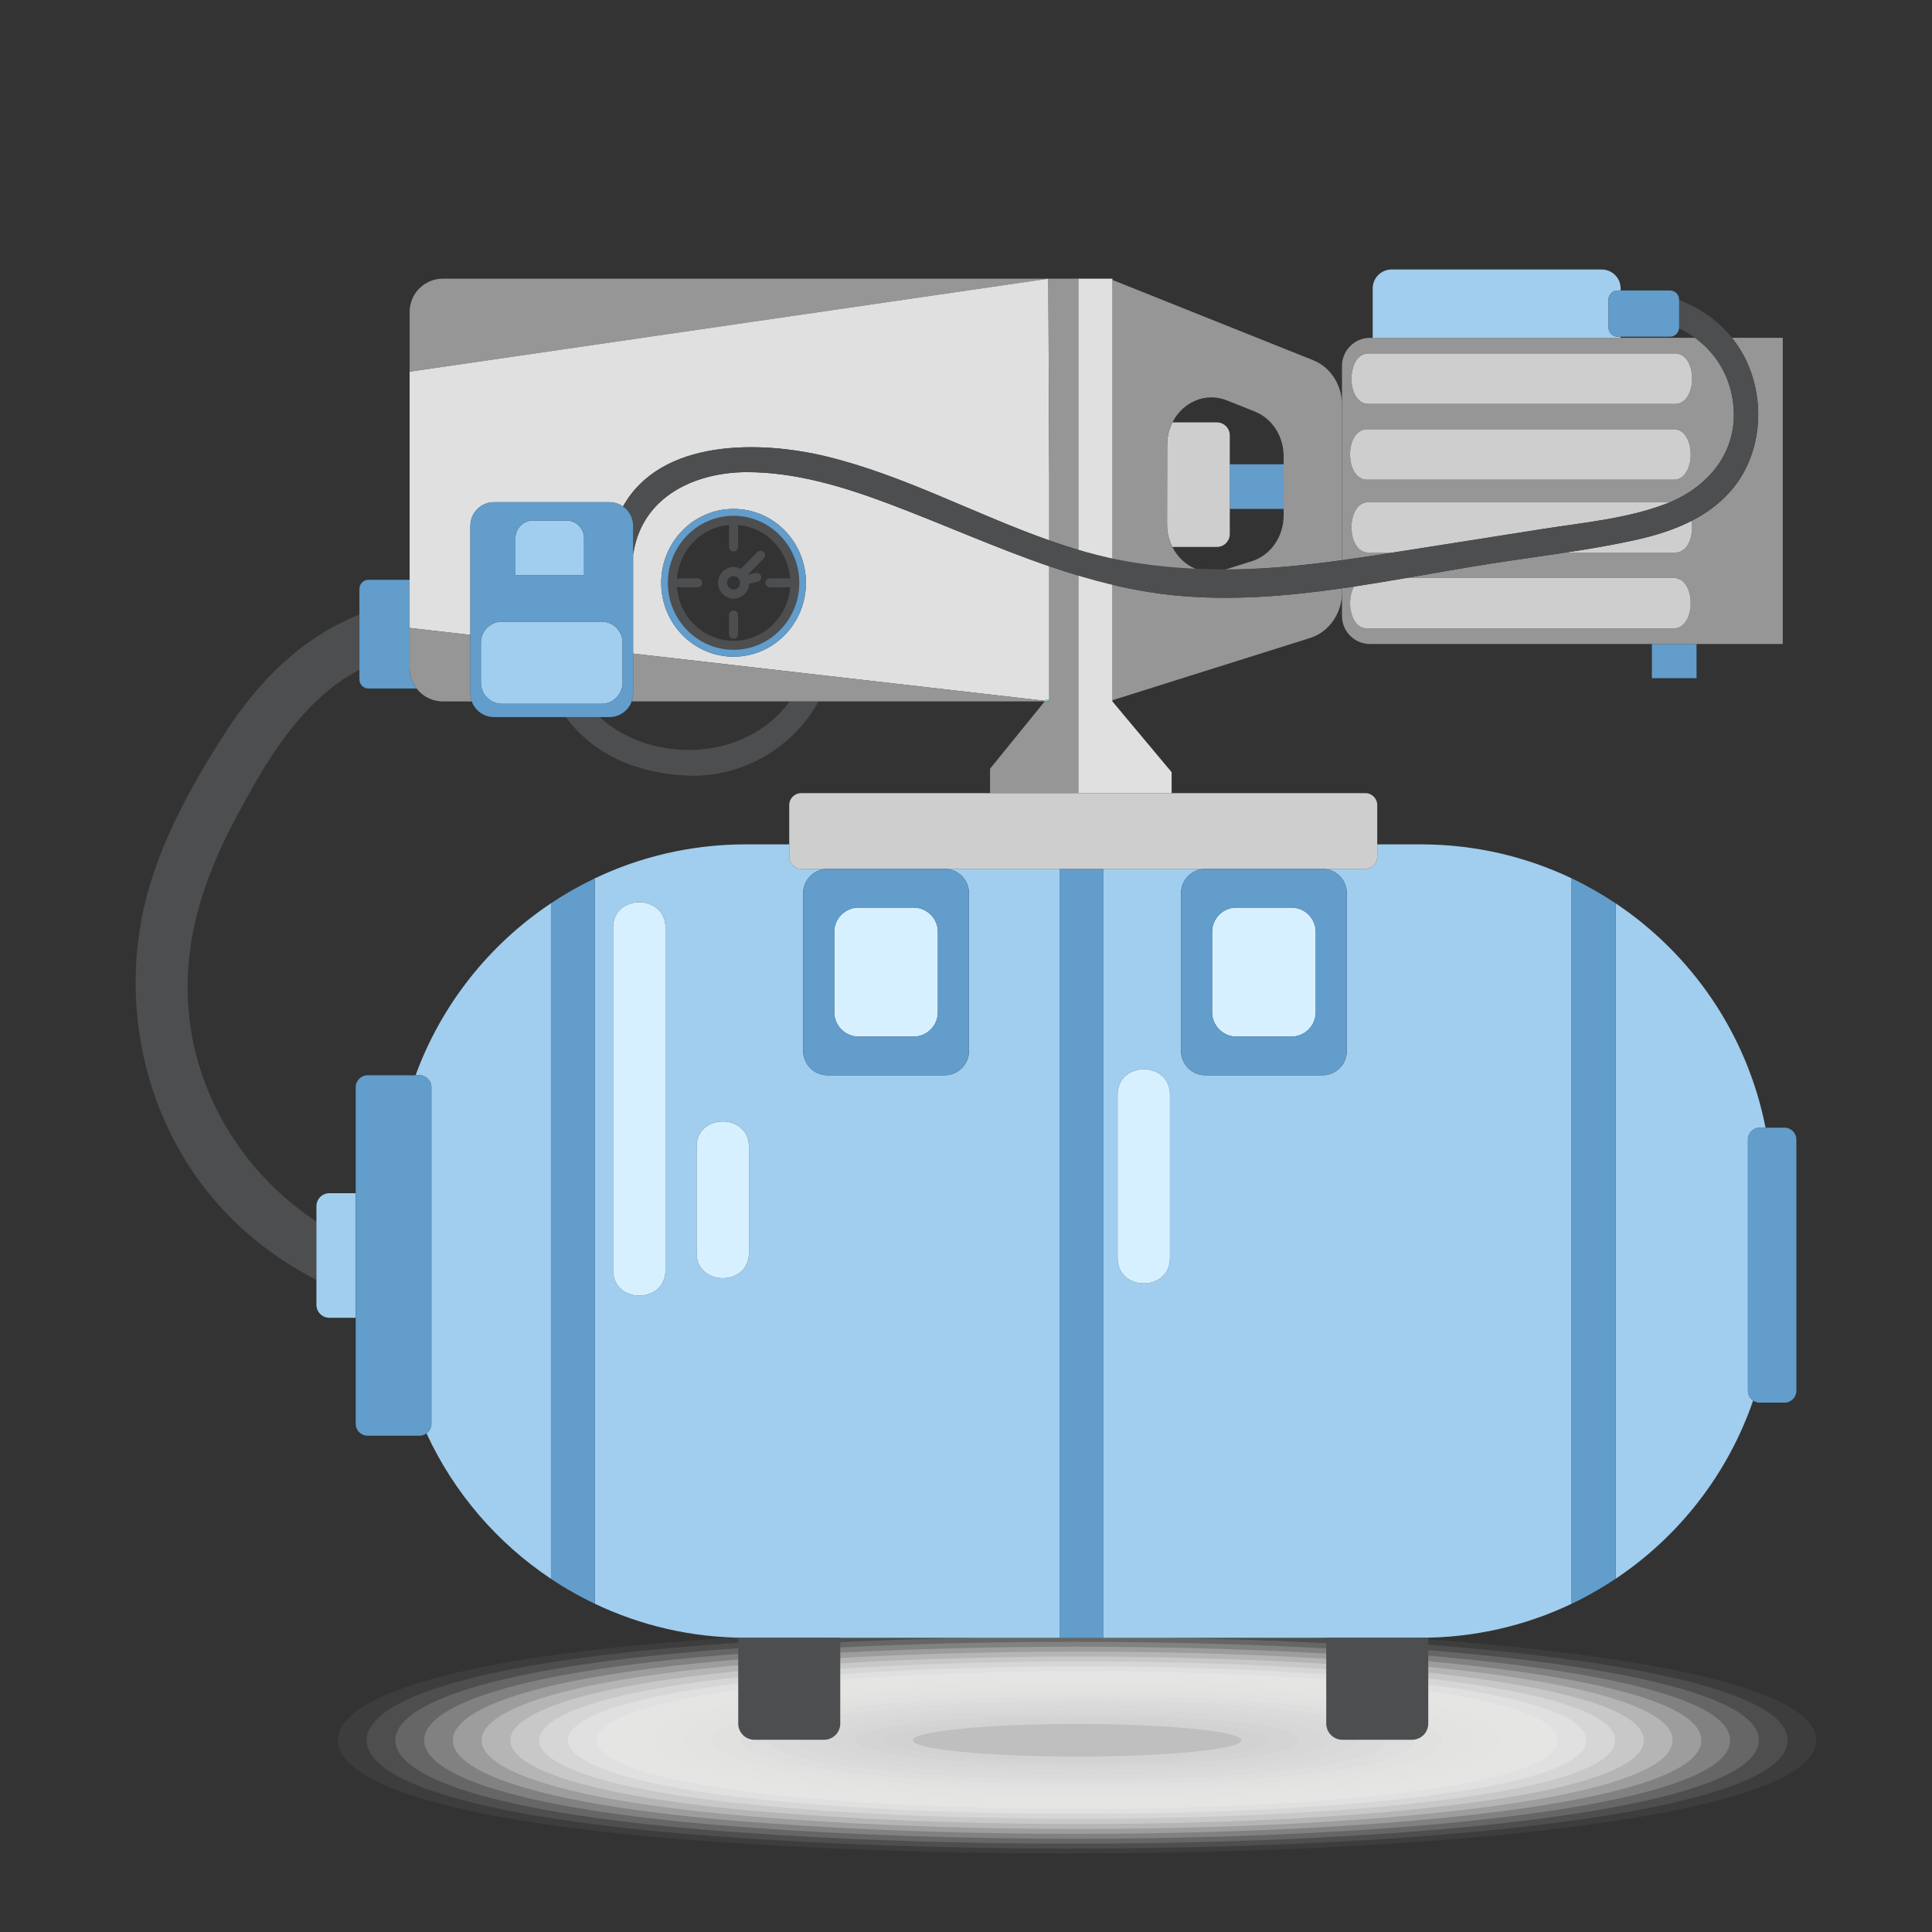 <?xml version="1.0" encoding="UTF-8"?>
<svg xmlns="http://www.w3.org/2000/svg" width="200" height="200" viewBox="0 0 200 200">
  <rect x="0" y="0" width="200" height="200" fill="#333333" stroke="none"/>
  <defs>
    <style>
      .cls-1 {
        fill: #dbdbdb;
        opacity: .762;
      }

      .cls-1, .cls-2, .cls-3, .cls-4, .cls-5, .cls-6, .cls-7, .cls-8, .cls-9, .cls-10, .cls-11, .cls-12, .cls-13, .cls-14, .cls-15, .cls-16, .cls-17, .cls-18, .cls-19, .cls-20, .cls-21, .cls-22, .cls-23, .cls-24, .cls-25, .cls-26, .cls-27, .cls-28, .cls-29, .cls-30, .cls-31 {
        stroke-width: 0px;
      }

      .cls-2 {
        fill: #e9e9e8;
        opacity: .476;
      }

      .cls-3 {
        fill: #d5d4d4;
        opacity: .905;
      }

      .cls-4 {
        fill: #f4f4f4;
        opacity: .238;
      }

      .cls-5 {
        fill: #efefef;
        opacity: .333;
      }

      .cls-6 {
        fill: #e4e4e4;
        opacity: .571;
      }

      .cls-7 {
        fill: #6abfbb;
      }

      .cls-8 {
        fill: #d9d9d9;
        opacity: .81;
      }

      .cls-9 {
        fill: #82d1cf;
      }

      .cls-32 {
        isolation: isolate;
      }

      .cls-10 {
        fill: #e0e0e0;
      }

      .cls-11 {
        fill: #f8f8f8;
        opacity: .143;
      }

      .cls-12 {
        fill: #f6f6f6;
        opacity: .19;
      }

      .cls-13 {
        fill: #ddd;
        opacity: .714;
      }

      .cls-14 {
        fill: #e2e2e2;
        opacity: .619;
      }

      .cls-15 {
        fill: #a1ceee;
      }

      .cls-16 {
        fill: #e6e6e6;
        opacity: .524;
      }

      .cls-17 {
        fill: #bfbfbf;
      }

      .cls-18 {
        fill: #e0e0df;
        opacity: .667;
      }

      .cls-19 {
        fill: #969696;
      }

      .cls-20 {
        fill: #ebebeb;
        opacity: .429;
      }

      .cls-21 {
        fill: #d2d2d2;
        opacity: .952;
      }

      .cls-22 {
        fill: #4c4e50;
      }

      .cls-23 {
        fill: #d7d7d6;
        opacity: .857;
      }

      .cls-24 {
        fill: #fbfbfa;
        opacity: .095;
      }

      .cls-25 {
        fill: #629dcb;
      }

      .cls-26 {
        fill: #d7f0ff;
      }

      .cls-27 {
        fill: #ededed;
        opacity: .381;
      }

      .cls-33 {
        mix-blend-mode: multiply;
      }

      .cls-28 {
        fill: #cecece;
      }

      .cls-29 {
        fill: #fff;
        opacity: 0;
      }

      .cls-30 {
        fill: #f2f2f1;
        opacity: .286;
      }

      .cls-31 {
        fill: #fdfdfd;
        opacity: .048;
      }
    </style>
  </defs>
  <g class="cls-32">
    <g id="_Слой_1" data-name="Слой 1">
      <g class="cls-33">
        <path class="cls-29" d="m191,180.152c0,11.084-72.692,14.495-120.928,10.796-28.622-2.195-38.072-6.718-38.072-10.796,0-4.078,9.45-8.601,38.072-10.796,48.236-3.699,120.928-.288,120.928,10.796Z"/>
        <path class="cls-31" d="m188.024,180.152c0,10.601-69.593,13.885-115.979,10.362-27.706-2.09-37.069-6.434-37.069-10.362,0-3.928,9.362-8.272,37.069-10.362,46.386-3.523,115.979-.238,115.979,10.362Z"/>
        <path class="cls-24" d="m185.048,180.152c0,10.117-66.494,13.275-111.031,9.928-26.791-1.986-36.066-6.15-36.066-9.928,0-3.778,9.275-7.943,36.066-9.928,44.537-3.347,111.031-.189,111.031,9.928Z"/>
        <path class="cls-11" d="m182.072,180.152c0,9.634-63.395,12.666-106.082,9.495-25.875-1.881-35.062-5.866-35.062-9.495,0-3.629,9.187-7.613,35.062-9.495,42.687-3.171,106.082-.139,106.082,9.495Z"/>
        <path class="cls-12" d="m179.096,180.152c0,9.15-60.296,12.056-101.133,9.061-24.959-1.777-34.059-5.582-34.059-9.061,0-3.479,9.1-7.284,34.059-9.061,40.837-2.994,101.133-.089,101.133,9.061Z"/>
        <path class="cls-4" d="m176.12,180.152c0,8.667-57.197,11.446-96.185,8.627-24.043-1.672-33.056-5.298-33.056-8.627,0-3.329,9.013-6.955,33.056-8.627,38.987-2.818,96.185-.04,96.185,8.627Z"/>
        <path class="cls-30" d="m173.144,180.152c0,8.184-54.098,10.836-91.236,8.194-23.128-1.568-32.053-5.014-32.053-8.194,0-3.179,8.925-6.626,32.053-8.194,37.138-2.642,91.236.01,91.236,8.194Z"/>
        <path class="cls-5" d="m170.168,180.152c0,7.7-50.999,10.226-86.287,7.76-22.212-1.463-31.05-4.73-31.05-7.76,0-3.029,8.838-6.297,31.05-7.76,35.288-2.466,86.287.06,86.287,7.76Z"/>
        <path class="cls-27" d="m167.192,180.152c0,7.217-47.895,9.538-81.338,7.326-21.293-1.408-30.047-4.446-30.047-7.326,0-2.88,8.75-5.967,30.047-7.326,33.438-2.29,81.338.11,81.338,7.326Z"/>
        <path class="cls-20" d="m164.217,180.152c0,6.733-44.796,8.922-76.39,6.892-20.377-1.309-29.043-4.163-29.043-6.892,0-2.73,8.663-5.638,29.043-6.892,31.589-2.114,76.39.159,76.39,6.892Z"/>
        <path class="cls-2" d="m161.241,180.152c0,6.25-41.696,8.306-71.441,6.459-19.461-1.209-28.04-3.879-28.04-6.459,0-2.58,8.575-5.309,28.04-6.459,29.739-1.938,71.441.209,71.441,6.459Z"/>
        <path class="cls-16" d="m158.265,180.152c0,5.766-38.597,7.692-66.492,6.025-18.545-1.108-27.037-3.595-27.037-6.025,0-2.43,8.488-4.98,27.037-6.025,27.889-1.761,66.492.259,66.492,6.025Z"/>
        <path class="cls-6" d="m155.289,180.152c0,5.283-35.498,7.079-61.544,5.591-17.63-1.007-26.034-3.311-26.034-5.591,0-2.28,8.401-4.651,26.034-5.591,26.039-1.585,61.544.308,61.544,5.591Z"/>
        <path class="cls-14" d="m152.313,180.152c0,4.8-32.4,6.467-56.595,5.158-16.714-.905-25.031-3.027-25.031-5.158,0-2.131,8.313-4.321,25.031-5.158,24.19-1.409,56.595.358,56.595,5.158Z"/>
        <path class="cls-18" d="m149.337,180.152c0,4.316-29.301,5.858-51.646,4.724-15.798-.802-24.028-2.743-24.028-4.724,0-1.981,8.226-3.992,24.028-4.724,22.34-1.233,51.646.408,51.646,4.724Z"/>
        <path class="cls-13" d="m146.361,180.152c0,3.833-26.203,5.25-46.697,4.29-14.883-.697-23.024-2.459-23.024-4.29,0-1.831,8.138-3.663,23.024-4.29,20.49-1.057,46.697.458,46.697,4.29Z"/>
        <path class="cls-1" d="m143.385,180.152c0,3.349-23.104,4.646-41.749,3.856-13.968-.591-22.021-2.175-22.021-3.856,0-1.681,8.051-3.334,22.021-3.856,18.64-.881,41.749.507,41.749,3.856Z"/>
        <path class="cls-8" d="m140.409,180.152c0,2.866-20.006,4.044-36.8,3.423-13.052-.483-21.018-1.891-21.018-3.423,0-1.531,7.963-3.005,21.018-3.423,16.791-.705,36.8.557,36.8,3.423Z"/>
        <path class="cls-23" d="m137.433,180.152c0,2.382-16.908,3.446-31.851,2.989-12.137-.371-20.015-1.607-20.015-2.989,0-1.382,7.876-2.676,20.015-2.989,14.941-.528,31.851.607,31.851,2.989Z"/>
        <path class="cls-3" d="m134.457,180.152c0,1.899-13.81,2.853-26.903,2.555-11.222-.256-19.012-1.324-19.012-2.555,0-1.232,7.789-2.346,19.012-2.555,13.091-.352,26.903.656,26.903,2.555Z"/>
        <path class="cls-21" d="m131.481,180.152c0,1.416-10.712,2.267-21.954,2.122-10.307-.133-18.009-1.04-18.009-2.122,0-1.082,7.701-2.017,18.009-2.122,11.242-.176,21.954.706,21.954,2.122Z"/>
        <ellipse class="cls-17" cx="111.5" cy="180.152" rx="17.005" ry="1.688"/>
      </g>
      <g>
        <path class="cls-22" d="m19.598,105.33c-.823-7.444,1.351-14.19,4.862-20.754,3.07-5.741,6.703-12.055,12.746-15.249v-5.704c-6.099,2.414-10.579,7.057-14.016,12.417-3.725,5.809-7.274,12.334-8.538,19.1-2.328,12.46,2.037,25.729,12.461,33.772,1.782,1.375,3.669,2.572,5.645,3.587v-6.046c-7.214-4.743-12.205-12.495-13.159-21.123Z"/>
        <path class="cls-25" d="m42.405,69.178v-9.158h-4.257c-.521,0-.943.422-.943.943v9.37c0,.521.422.943.943.943h4.977c-.449-.581-.72-1.307-.72-2.098Z"/>
        <path class="cls-22" d="m62.058,74.233h-3.487c2.954,3.995,7.468,5.819,12.546,6.055,5.451.254,10.852-2.653,13.617-7.676h-2.995c-4.452,6.175-14.188,6.588-19.681,1.621Z"/>
        <rect class="cls-25" x="127.307" y="48.06" width="5.574" height="4.622"/>
        <rect class="cls-25" x="171.003" y="66.669" width="4.622" height="3.534"/>
        <path class="cls-28" d="m127.307,55.281v-10.217c0-.74-.6-1.34-1.34-1.34h-4.595c-.345.685-.545,1.475-.547,2.33l-.013,8.221c-.001.859.2,1.654.548,2.345h4.606c.74,0,1.34-.6,1.34-1.34Z"/>
        <path class="cls-15" d="m34.097,123.52c-.74,0-1.34.6-1.34,1.34v10.217c0,.74.6,1.34,1.34,1.34h2.725v-12.896h-2.725Z"/>
        <path class="cls-26" d="m128.002,107.308h5.681c1.393,0,2.522-1.134,2.522-2.527v-8.308c0-1.393-1.129-2.522-2.522-2.522h-5.681c-1.398,0-2.526,1.129-2.526,2.522v8.308c0,1.393,1.129,2.527,2.526,2.527Z"/>
        <path class="cls-15" d="m147.075,87.408h-4.504v1.301c0,.68-.551,1.232-1.232,1.232h-4.438c1.393,0,2.522,1.134,2.522,2.527v16.32c0,1.393-1.129,2.526-2.522,2.526h-12.118c-1.398,0-2.526-1.134-2.526-2.526v-16.32c0-1.393,1.129-2.527,2.526-2.527h-10.549v79.23c0,.127-.009.25-.027.369h32.867c5.59,0,10.884-1.261,15.614-3.514v-75.103c-4.73-2.253-10.024-3.514-15.614-3.514Zm-25.962,42.833c0,3.493-5.42,3.488-5.42,0v-16.928c0-3.493,5.42-3.488,5.42,0v16.928Z"/>
        <path class="cls-15" d="m109.683,89.941h-11.896c1.393,0,2.522,1.134,2.522,2.527v16.32c0,1.393-1.129,2.526-2.522,2.526h-12.118c-1.398,0-2.526-1.134-2.526-2.526v-16.32c0-1.393,1.129-2.527,2.526-2.527h-2.735c-.68,0-1.232-.551-1.232-1.232v-1.301h-4.503c-5.608,0-10.925,1.27-15.669,3.542.041.168.059.346.059.542v74.534c4.73,2.253,10.024,3.514,15.61,3.514h32.512c-.018-.118-.027-.241-.027-.369v-79.23Zm-40.796,41.56c0,3.493-5.42,3.488-5.42,0v-35.478c0-3.493,5.42-3.488,5.42,0v35.478Zm8.644-1.801c0,3.493-5.42,3.488-5.42,0v-10.985c0-3.493,5.42-3.488,5.42,0v10.985Z"/>
        <path class="cls-26" d="m88.887,107.308h5.681c1.393,0,2.522-1.134,2.522-2.527v-8.308c0-1.393-1.129-2.522-2.522-2.522h-5.681c-1.398,0-2.526,1.129-2.526,2.522v8.308c0,1.393,1.129,2.527,2.526,2.527Z"/>
        <path class="cls-15" d="m180.945,143.97v-26.004c0-.68.551-1.232,1.232-1.232h.591c-1.898-9.661-7.619-17.95-15.525-23.227v69.932c6.57-4.385,11.628-10.851,14.24-18.453-.324-.222-.537-.594-.537-1.017Z"/>
        <path class="cls-15" d="m43.018,111.314h.408c.68,0,1.232.551,1.232,1.232v34.846c0,.408-.2.766-.506.991,2.829,6.132,7.313,11.343,12.885,15.058v-69.932c-6.386,4.257-11.345,10.482-14.018,17.806Z"/>
        <path class="cls-19" d="m45.839,28.85c-1.896,0-3.434,1.537-3.434,3.434v6.195l66.118-9.629h-62.684Z"/>
        <polygon class="cls-9" points="108.3 72.421 108.194 72.551 108.618 72.599 108.618 72.421 108.3 72.421"/>
        <g>
          <path class="cls-10" d="m77.24,48.877c-5.089.022-10.684,2.362-11.666,8.339-.01.06-.023.116-.037.17v10.272l17.729,2.033,2.577.296,22.351,2.564.105-.13h.318v-13.798c-5.575-1.911-10.993-4.364-16.613-6.477-4.728-1.778-9.716-3.29-14.765-3.268Zm-1.301,19.103c-4.138,0-7.492-3.425-7.492-7.649,0-4.225,3.354-7.649,7.492-7.649s7.492,3.425,7.492,7.649c0,4.225-3.354,7.649-7.492,7.649Z"/>
          <path class="cls-10" d="m108.523,28.85l-66.118,9.629v26.526l1.868.214,4.418.507v-11.291c0-1.353,1.097-2.449,2.449-2.449h11.947c.523,0,1.007.165,1.405.445,3.922-7.04,14.226-6.835,21.06-5.176,7.979,1.937,15.324,5.954,23.066,8.686v-6.727l-.096-20.363Z"/>
        </g>
        <g>
          <path class="cls-19" d="m121.634,61.638c-2.212-.217-4.366-.6-6.48-1.1v11.95l20.472-6.446c1.953-.615,3.297-2.54,3.297-4.725v-.415c-5.757.824-11.539,1.3-17.288.735Z"/>
          <path class="cls-19" d="m135.935,37.286l-20.781-8.309v28.858c2.922.635,5.821.973,8.714,1.091-1.063-.408-1.965-1.229-2.507-2.305-.348-.691-.55-1.486-.548-2.345l.013-8.221c.002-.855.202-1.645.547-2.33,1.038-2.061,3.39-3.175,5.635-2.277l2.89,1.156c1.792.715,2.983,2.554,2.983,4.611v6.155c0,2.185-1.339,4.111-3.292,4.725l-2.79.88c4.026-.028,8.053-.426,12.124-.983v-16.089c0-2.058-1.191-3.901-2.987-4.616Z"/>
        </g>
        <path class="cls-19" d="m179.294,34.973c.461.577.88,1.2,1.239,1.88,2.218,4.197,1.955,9.683-.928,13.435-1.225,1.595-2.786,2.76-4.497,3.634.239,1.485-.33,3.282-1.707,3.282h-11.341c-2.643.402-5.294.759-7.923,1.174-2.829.446-5.679.959-8.54,1.452h27.66c1.386,0,1.953,1.815,1.703,3.305-.173,1.035-.741,1.913-1.703,1.913h-31.737c-1.734,0-2.185-2.838-1.361-4.328-.412.062-.825.123-1.237.182v2.862c0,1.604,1.3,2.904,2.904,2.904h42.724v-31.696h-5.256Z"/>
        <path class="cls-19" d="m179.338,41.21c-.459-2.69-1.919-4.817-3.874-6.237h-33.637c-1.604,0-2.904,1.3-2.904,2.904v20.114c1.649-.225,3.305-.477,4.972-.739.101-.016.203-.032.304-.048h-2.533c-2.35,0-2.346-5.218,0-5.218h31.216c4.2-1.764,7.341-5.597,6.457-10.775Zm-6.08,8.446h-31.737c-2.35,0-2.346-5.218,0-5.218h31.737c2.35,0,2.346,5.218,0,5.218Zm.144-7.844h-31.737c-2.35,0-2.346-5.218,0-5.218h31.737c2.35,0,2.346,5.218,0,5.218Z"/>
        <path class="cls-22" d="m76.421,178.424c0,.926.751,1.678,1.678,1.678h7.206c.926,0,1.678-.751,1.678-1.678v-8.884h-10.561v8.884Z"/>
        <path class="cls-22" d="m138.969,180.101h7.206c.927,0,1.678-.751,1.678-1.678v-8.884h-10.561v8.884c0,.926.751,1.678,1.678,1.678Z"/>
        <path class="cls-25" d="m114.235,89.941h-4.552v79.23c0,.127.009.25.027.369h4.498c.018-.118.027-.241.027-.369v-79.23Z"/>
        <path class="cls-25" d="m61.529,90.949c-1.561.747-3.064,1.602-4.493,2.558v69.932c1.448.97,2.968,1.835,4.552,2.586v-74.534c0-.196-.018-.373-.059-.542Z"/>
        <path class="cls-25" d="m162.69,90.922v75.103c1.584-.751,3.105-1.621,4.552-2.586v-69.932c-1.448-.965-2.968-1.835-4.552-2.586Z"/>
        <polygon class="cls-7" points="108.728 72.612 108.728 72.421 108.727 72.421 108.728 72.612"/>
        <g>
          <path class="cls-19" d="m108.618,55.94l.032.011c.026.009.052.018.078.028.962.338,1.931.657,2.907.948v-28.077h-3.113l.096,20.363v6.727Z"/>
          <path class="cls-19" d="m48.692,65.726l-4.418-.507-1.868-.214v4.173c0,.791.27,1.517.72,2.098.628.811,1.609,1.336,2.714,1.336h3c-.093-.259-.147-.537-.147-.829v-6.057Z"/>
          <path class="cls-19" d="m108.728,58.66v-.001c-.022-.007-.044-.015-.065-.022v-.001c-.014-.005-.03-.009-.044-.014v13.976l-.425-.049-22.35-2.564-2.576-.294-17.729-2.034v4.126c0,.29-.054.567-.147.827h42.753l-5.656,6.971v2.524h9.147v-22.514c-.976-.292-1.943-.602-2.907-.932Z"/>
        </g>
        <path class="cls-10" d="m112.137,28.85h-.501v28.077c.167.05.334.097.501.145.116.033.232.068.348.101.77.216,1.537.407,2.304.58.122.028.244.055.366.081v-28.984h-3.017Z"/>
        <path class="cls-28" d="m141.665,41.812h31.737c2.346,0,2.35-5.218,0-5.218h-31.737c-2.346,0-2.35,5.218,0,5.218Z"/>
        <path class="cls-28" d="m141.521,49.656h31.737c2.346,0,2.35-5.218,0-5.218h-31.737c-2.346,0-2.35,5.218,0,5.218Z"/>
        <path class="cls-28" d="m172.431,52.166c.151-.057.301-.118.45-.18h-31.216c-2.346,0-2.35,5.218,0,5.218h2.533c5.167-.814,10.335-1.629,15.502-2.443,4.237-.668,8.665-1.056,12.73-2.594Z"/>
        <path class="cls-28" d="m162.061,57.204h11.341c1.377,0,1.946-1.797,1.707-3.282-1.827.934-3.826,1.538-5.778,1.97-2.401.532-4.832.941-7.27,1.312Z"/>
        <path class="cls-28" d="m173.258,59.83h-27.66c-1.808.312-3.622.616-5.438.891-.824,1.49-.373,4.328,1.361,4.328h31.737c.962,0,1.53-.878,1.703-1.913.25-1.489-.317-3.305-1.703-3.305Z"/>
        <path class="cls-15" d="m166.509,31.015c0-.091.017-.177.041-.26.113-.393.472-.683.902-.683h.314v-.216c0-1.081-.876-1.957-1.957-1.957h-21.751c-1.081,0-1.957.876-1.957,1.957v5.117h25.666v-.119h-.314c-.521,0-.943-.422-.943-.943v-2.896Z"/>
        <path class="cls-25" d="m83.431,60.331c0-4.225-3.354-7.649-7.492-7.649s-7.492,3.425-7.492,7.649c0,4.225,3.354,7.649,7.492,7.649s7.492-3.425,7.492-7.649Zm-7.492,6.47c-3.5,0-6.337-2.897-6.337-6.47,0-3.573,2.837-6.47,6.337-6.47,3.5,0,6.337,2.897,6.337,6.47,0,3.573-2.837,6.47-6.337,6.47Z"/>
        <path class="cls-22" d="m180.533,36.853c-.359-.679-.778-1.302-1.239-1.88-1.453-1.82-3.367-3.131-5.473-3.906v2.844c0,.029-.006.056-.008.084.579.274,1.132.6,1.651.977,1.955,1.42,3.415,3.547,3.874,6.237.884,5.179-2.257,9.011-6.457,10.776-.149.063-.299.123-.45.18-4.065,1.539-8.493,1.927-12.73,2.594-5.167.814-10.335,1.629-15.502,2.443-.101.016-.203.032-.304.048-1.667.263-3.323.514-4.972.739-4.072.557-13.637,1.908-23.769-.157-.122-.025-.244-.054-.366-.081-.766-.173-1.534-.364-2.304-.58-.116-.033-.232-.067-.348-.101-.167-.048-.334-.095-.501-.145-.977-.291-1.945-.61-2.907-.948-.026-.009-.052-.018-.078-.028l-.032-.011c-7.742-2.732-15.087-6.75-23.066-8.686-6.834-1.659-17.138-1.863-21.06,5.176.631.443,1.045,1.175,1.045,2.005v2.951c.015-.054.028-.11.037-.17.982-5.977,6.577-8.316,11.666-8.339,5.049-.022,10.037,1.49,14.765,3.268,5.62,2.113,11.038,4.566,16.613,6.477.015.005.03.01.044.015.022.008.044.015.066.022.964.329,1.932.641,2.907.933.167.05.334.1.501.149.876.255,1.758.492,2.647.709.123.03.247.059.37.088,2.114.5,4.268.883,6.48,1.1,5.749.565,11.532.088,17.288-.735.413-.059.825-.12,1.237-.182,1.816-.275,3.629-.579,5.438-.891,2.861-.494,5.71-1.006,8.54-1.452,2.629-.414,5.28-.772,7.923-1.174,2.438-.371,4.869-.78,7.27-1.312,1.951-.432,3.95-1.036,5.778-1.97,1.711-.875,3.271-2.039,4.497-3.634,2.882-3.752,3.146-9.238.928-13.435Z"/>
        <path class="cls-15" d="m60.459,55.704c0-1.006-.816-1.822-1.822-1.822h-3.459c-1.006,0-1.822.816-1.822,1.822v3.826h7.103v-3.826Z"/>
        <path class="cls-15" d="m62.266,64.35h-10.303c-.971,0-1.794.635-2.076,1.513-.068.211-.106.436-.106.669v4.143c0,.843.479,1.574,1.18,1.937.3.156.641.245,1.002.245h10.303c.362,0,.702-.089,1.002-.245h0c.7-.363,1.18-1.094,1.18-1.937v-4.143c0-1.205-.977-2.182-2.182-2.182Z"/>
        <path class="cls-25" d="m64.492,52.43c-.398-.279-.882-.445-1.405-.445h-11.947c-1.353,0-2.449,1.097-2.449,2.449v17.348c0,.291.054.57.147.829.34.944,1.241,1.621,2.303,1.621h11.947c1.061,0,1.963-.676,2.303-1.621.093-.259.147-.537.147-.829v-17.348c0-.83-.414-1.562-1.045-2.005Zm-11.136,3.274c0-1.006.816-1.822,1.822-1.822h3.459c1.006,0,1.822.816,1.822,1.822v3.826h-7.103v-3.826Zm11.092,14.971c0,.843-.479,1.574-1.18,1.937-.3.156-.64.245-1.002.245h-10.303c-.362,0-.702-.089-1.002-.245-.7-.363-1.18-1.093-1.18-1.937v-4.143c0-.234.038-.458.106-.669.283-.877,1.105-1.513,2.076-1.513h10.303c1.205,0,2.182.977,2.182,2.182v4.143Z"/>
        <path class="cls-25" d="m172.878,30.072h-5.427c-.43,0-.789.29-.902.683-.024.083-.041.169-.041.26-.002.353.001,2.603,0,2.896,0,.521.422.943.943.943h5.427c.492,0,.891-.378.934-.858.003-.028.008-.055.008-.084v-2.844c.027-.538-.402-.997-.943-.995Z"/>
        <path class="cls-10" d="m115.154,72.612v-12.074c-.124-.029-.247-.058-.37-.088-.889-.217-1.771-.454-2.647-.709-.167-.049-.334-.099-.501-.149v22.513h9.649v-2.17l-6.13-7.324Z"/>
        <path class="cls-28" d="m141.34,82.106h-58.407c-.68,0-1.232.551-1.232,1.232v5.372c0,.68.551,1.232,1.232,1.232h58.407c.68,0,1.232-.551,1.232-1.232v-5.372c0-.68-.551-1.232-1.232-1.232Z"/>
        <path class="cls-25" d="m43.425,111.314h-5.372c-.68,0-1.232.551-1.232,1.232v34.846c0,.68.551,1.232,1.232,1.232h5.372c.273,0,.522-.091.726-.241.305-.224.506-.583.506-.991v-34.846c0-.68-.551-1.232-1.232-1.232Z"/>
        <path class="cls-25" d="m184.728,116.734h-2.552c-.68,0-1.232.551-1.232,1.232v26.004c0,.423.213.795.537,1.017.198.135.437.215.694.215h2.552c.68,0,1.232-.551,1.232-1.232v-26.004c0-.68-.551-1.232-1.232-1.232Z"/>
        <path class="cls-25" d="m83.142,92.467v16.32c0,1.393,1.129,2.526,2.526,2.526h12.118c1.393,0,2.522-1.134,2.522-2.526v-16.32c0-1.393-1.129-2.527-2.522-2.527h-12.118c-1.398,0-2.526,1.134-2.526,2.527Zm3.218,4.006c0-1.393,1.129-2.522,2.526-2.522h5.681c1.393,0,2.522,1.129,2.522,2.522v8.308c0,1.393-1.129,2.527-2.522,2.527h-5.681c-1.398,0-2.526-1.134-2.526-2.527v-8.308Z"/>
        <path class="cls-25" d="m122.257,92.467v16.32c0,1.393,1.129,2.526,2.526,2.526h12.118c1.393,0,2.522-1.134,2.522-2.526v-16.32c0-1.393-1.129-2.527-2.522-2.527h-12.118c-1.398,0-2.526,1.134-2.526,2.527Zm3.218,4.006c0-1.393,1.129-2.522,2.526-2.522h5.681c1.393,0,2.522,1.129,2.522,2.522v8.308c0,1.393-1.129,2.527-2.522,2.527h-5.681c-1.398,0-2.526-1.134-2.526-2.527v-8.308Z"/>
        <path class="cls-26" d="m63.467,96.023v35.478c0,3.488,5.42,3.493,5.42,0v-35.478c0-3.488-5.42-3.493-5.42,0Z"/>
        <path class="cls-26" d="m72.111,118.715v10.985c0,3.488,5.42,3.493,5.42,0v-10.985c0-3.488-5.42-3.493-5.42,0Z"/>
        <path class="cls-26" d="m115.693,113.312v16.928c0,3.488,5.42,3.493,5.42,0v-16.928c0-3.488-5.42-3.493-5.42,0Z"/>
        <path class="cls-22" d="m75.939,67.268c-3.752,0-6.804-3.112-6.804-6.937,0-3.825,3.052-6.937,6.804-6.937,3.752,0,6.804,3.112,6.804,6.937,0,3.825-3.052,6.937-6.804,6.937Zm-5.859-6.558c.192,3.134,2.746,5.624,5.859,5.624,3.086,0,5.624-2.448,5.853-5.545-.03.006-.06.009-.091.009h-1.999c-.258,0-.467-.209-.467-.467,0-.258.209-.467.467-.467h1.999c.031,0,.062.003.091.009-.219-2.95-2.532-5.311-5.418-5.529.02.052.031.109.031.169v2.101c0,.258-.209.467-.467.467-.258,0-.467-.209-.467-.467v-2.101c0-.059.011-.116.031-.169-2.912.22-5.24,2.621-5.423,5.608.077-.056.171-.088.273-.088h1.867c.258,0,.467.209.467.467,0,.258-.209.467-.467.467h-1.867c-.102,0-.196-.033-.273-.088Zm5.859,5.405c-.258,0-.467-.209-.467-.467v-1.981c0-.258.209-.467.467-.467.258,0,.467.209.467.467v1.981c0,.258-.209.467-.467.467Zm0-4.149c-.888,0-1.611-.734-1.611-1.635,0-.902.723-1.635,1.611-1.635.269,0,.528.066.759.192l1.693-1.73c.181-.184.476-.187.661-.007.093.091.14.213.14.334,0,.118-.044.236-.133.327l-1.651,1.688.812-.195c.251-.06.503.094.563.345.009.037.013.074.013.11-0.0.211-.144.402-.358.453l-.889.213c-.048.858-.751,1.541-1.609,1.541Zm0-2.336c-.373,0-.677.315-.677.701,0,.387.304.701.677.701s.677-.314.677-.701c0-.048-.007-.101-.021-.162-0-0-0-0-0-0-.03-.13-.093-.247-.181-.337h0c-.127-.13-.296-.201-.475-.201Z"/>
      </g>
    </g>
  </g>
</svg>